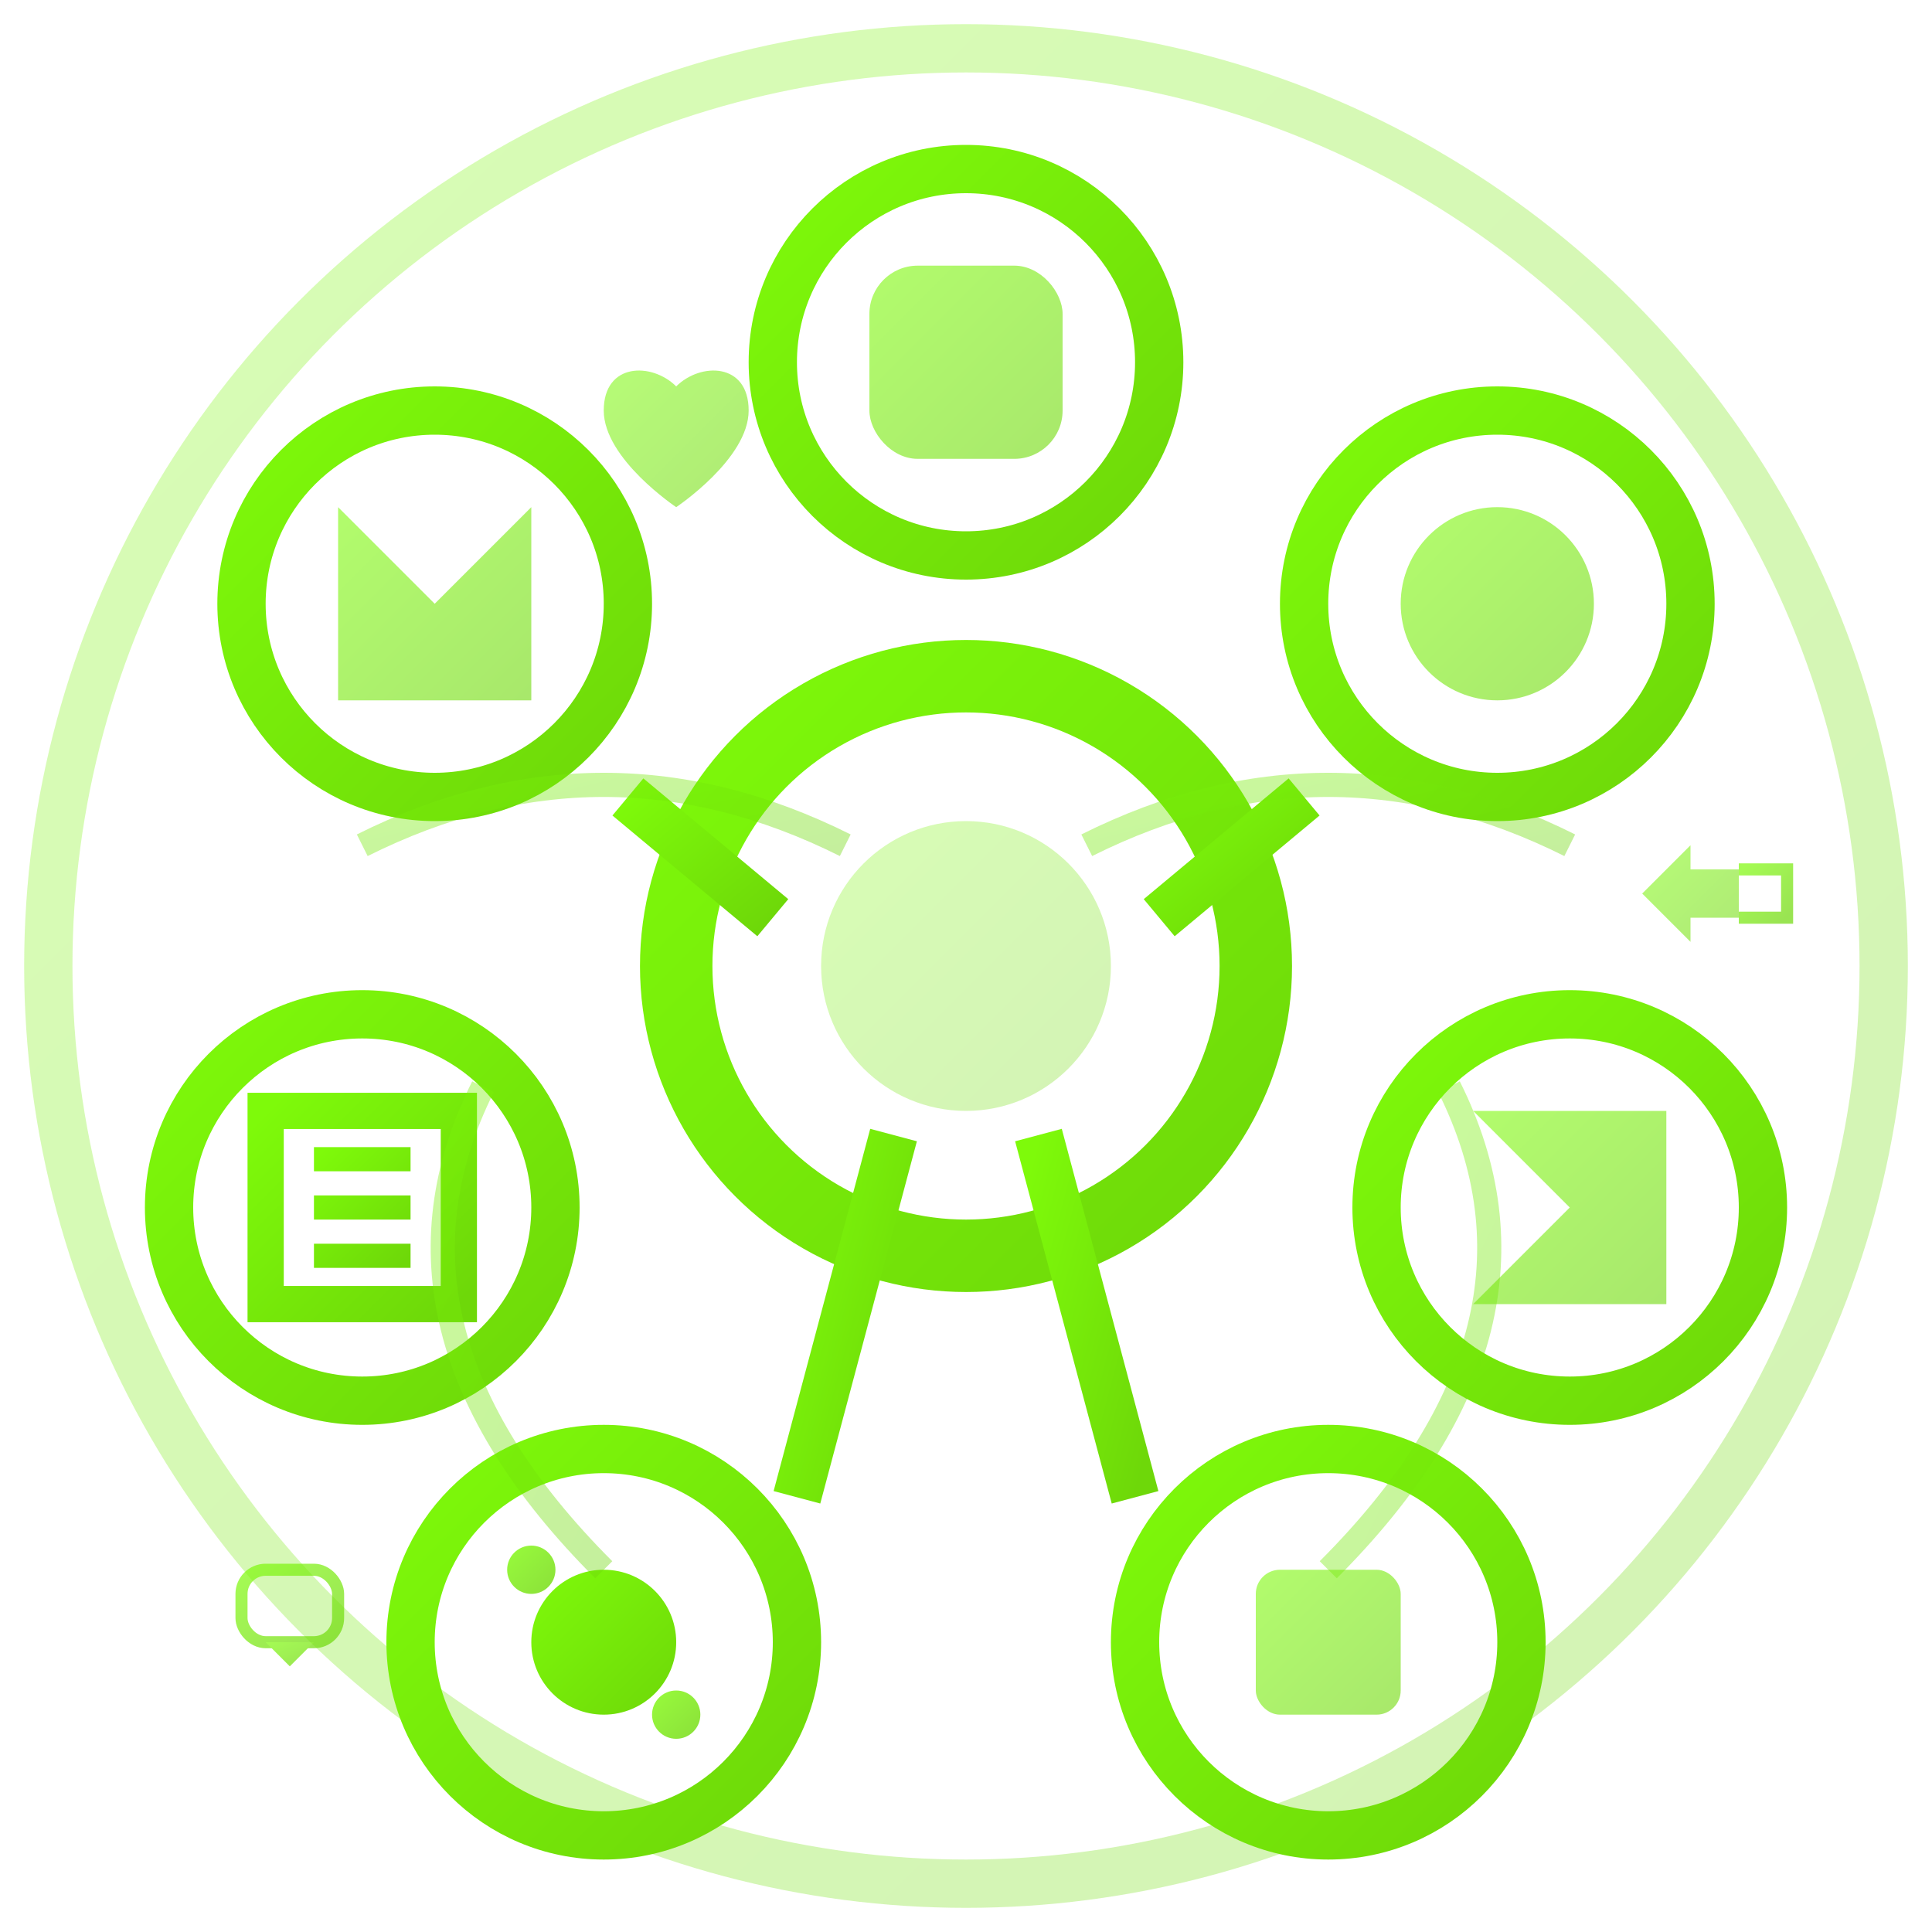 <svg width="80" height="80" viewBox="0 0 80 80" xmlns="http://www.w3.org/2000/svg">
  <defs>
    <linearGradient id="smmGradient" x1="0%" y1="0%" x2="100%" y2="100%">
      <stop offset="0%" style="stop-color:#7efa0a"/>
      <stop offset="100%" style="stop-color:#6ed809"/>
    </linearGradient>
    <filter id="glow">
      <feGaussianBlur stdDeviation="2" result="coloredBlur"/>
      <feMerge> 
        <feMergeNode in="coloredBlur"/>
        <feMergeNode in="SourceGraphic"/>
      </feMerge>
    </filter>
  </defs>
  
  <!-- Background circle -->
  <circle cx="40" cy="40" r="38" fill="none" stroke="url(#smmGradient)" stroke-width="2" opacity="0.3"/>
  
  <!-- Central social media hub -->
  <circle cx="40" cy="40" r="12" fill="none" stroke="url(#smmGradient)" stroke-width="3"/>
  <circle cx="40" cy="40" r="6" fill="url(#smmGradient)" opacity="0.3"/>
  
  <!-- Connected social platforms -->
  <g filter="url(#glow)">
    <!-- Platform 1 (top) -->
    <circle cx="40" cy="15" r="8" fill="none" stroke="url(#smmGradient)" stroke-width="2"/>
    <rect x="36" y="11" width="8" height="8" fill="url(#smmGradient)" opacity="0.6" rx="2"/>
    <line x1="40" y1="23" x2="40" y2="28" stroke="url(#smmGradient)" stroke-width="2"/>
    
    <!-- Platform 2 (top-right) -->
    <circle cx="62" cy="25" r="8" fill="none" stroke="url(#smmGradient)" stroke-width="2"/>
    <circle cx="62" cy="25" r="4" fill="url(#smmGradient)" opacity="0.6"/>
    <line x1="54" y1="33" x2="48" y2="38" stroke="url(#smmGradient)" stroke-width="2"/>
    
    <!-- Platform 3 (right) -->
    <circle cx="65" cy="50" r="8" fill="none" stroke="url(#smmGradient)" stroke-width="2"/>
    <polygon points="61,46 65,50 61,54 69,54 69,46" fill="url(#smmGradient)" opacity="0.6"/>
    <line x1="57" y1="50" x2="52" y2="50" stroke="url(#smmGradient)" stroke-width="2"/>
    
    <!-- Platform 4 (bottom-right) -->
    <circle cx="55" cy="68" r="8" fill="none" stroke="url(#smmGradient)" stroke-width="2"/>
    <rect x="52" y="65" width="6" height="6" fill="url(#smmGradient)" opacity="0.6" rx="1"/>
    <line x1="47" y1="62" x2="43" y2="47" stroke="url(#smmGradient)" stroke-width="2"/>
    
    <!-- Platform 5 (bottom-left) -->
    <circle cx="25" cy="68" r="8" fill="none" stroke="url(#smmGradient)" stroke-width="2"/>
    <circle cx="25" cy="68" r="3" fill="url(#smmGradient)"/>
    <circle cx="22" cy="65" r="1" fill="url(#smmGradient)" opacity="0.8"/>
    <circle cx="28" cy="71" r="1" fill="url(#smmGradient)" opacity="0.8"/>
    <line x1="33" y1="62" x2="37" y2="47" stroke="url(#smmGradient)" stroke-width="2"/>
    
    <!-- Platform 6 (left) -->
    <circle cx="15" cy="50" r="8" fill="none" stroke="url(#smmGradient)" stroke-width="2"/>
    <path d="M11 46 L19 46 L19 54 L11 54 Z" fill="none" stroke="url(#smmGradient)" stroke-width="1.5"/>
    <path d="M13 48 L17 48 M13 50 L17 50 M13 52 L17 52" stroke="url(#smmGradient)" stroke-width="1"/>
    <line x1="23" y1="50" x2="28" y2="50" stroke="url(#smmGradient)" stroke-width="2"/>
    
    <!-- Platform 7 (top-left) -->
    <circle cx="18" cy="25" r="8" fill="none" stroke="url(#smmGradient)" stroke-width="2"/>
    <polygon points="14,21 18,25 22,21 22,29 14,29" fill="url(#smmGradient)" opacity="0.6"/>
    <line x1="26" y1="33" x2="32" y2="38" stroke="url(#smmGradient)" stroke-width="2"/>
  </g>
  
  <!-- Social engagement indicators -->
  <g opacity="0.7">
    <!-- Likes -->
    <g transform="translate(25,15)">
      <path d="M0 2 C0 0 2 0 3 1 C4 0 6 0 6 2 C6 4 3 6 3 6 C3 6 0 4 0 2 Z" fill="url(#smmGradient)" opacity="0.8"/>
    </g>
    
    <!-- Shares -->
    <g transform="translate(68,35)">
      <path d="M0 2 L2 0 L2 1 L4 1 L4 3 L2 3 L2 4 Z" fill="url(#smmGradient)" opacity="0.8"/>
      <path d="M4 1 L6 1 L6 3 L4 3" fill="none" stroke="url(#smmGradient)" stroke-width="0.5"/>
    </g>
    
    <!-- Comments -->
    <g transform="translate(10,65)">
      <rect x="0" y="0" width="4" height="3" fill="none" stroke="url(#smmGradient)" stroke-width="0.5" rx="1"/>
      <path d="M1 3 L2 4 L3 3" fill="url(#smmGradient)"/>
    </g>
  </g>
  
  <!-- Data flow lines -->
  <g stroke="url(#smmGradient)" stroke-width="1" fill="none" opacity="0.4">
    <path d="M25 65 Q15 55 20 45"/>
    <path d="M55 65 Q65 55 60 45"/>
    <path d="M15 35 Q25 30 35 35"/>
    <path d="M45 35 Q55 30 65 35"/>
  </g>
</svg>
